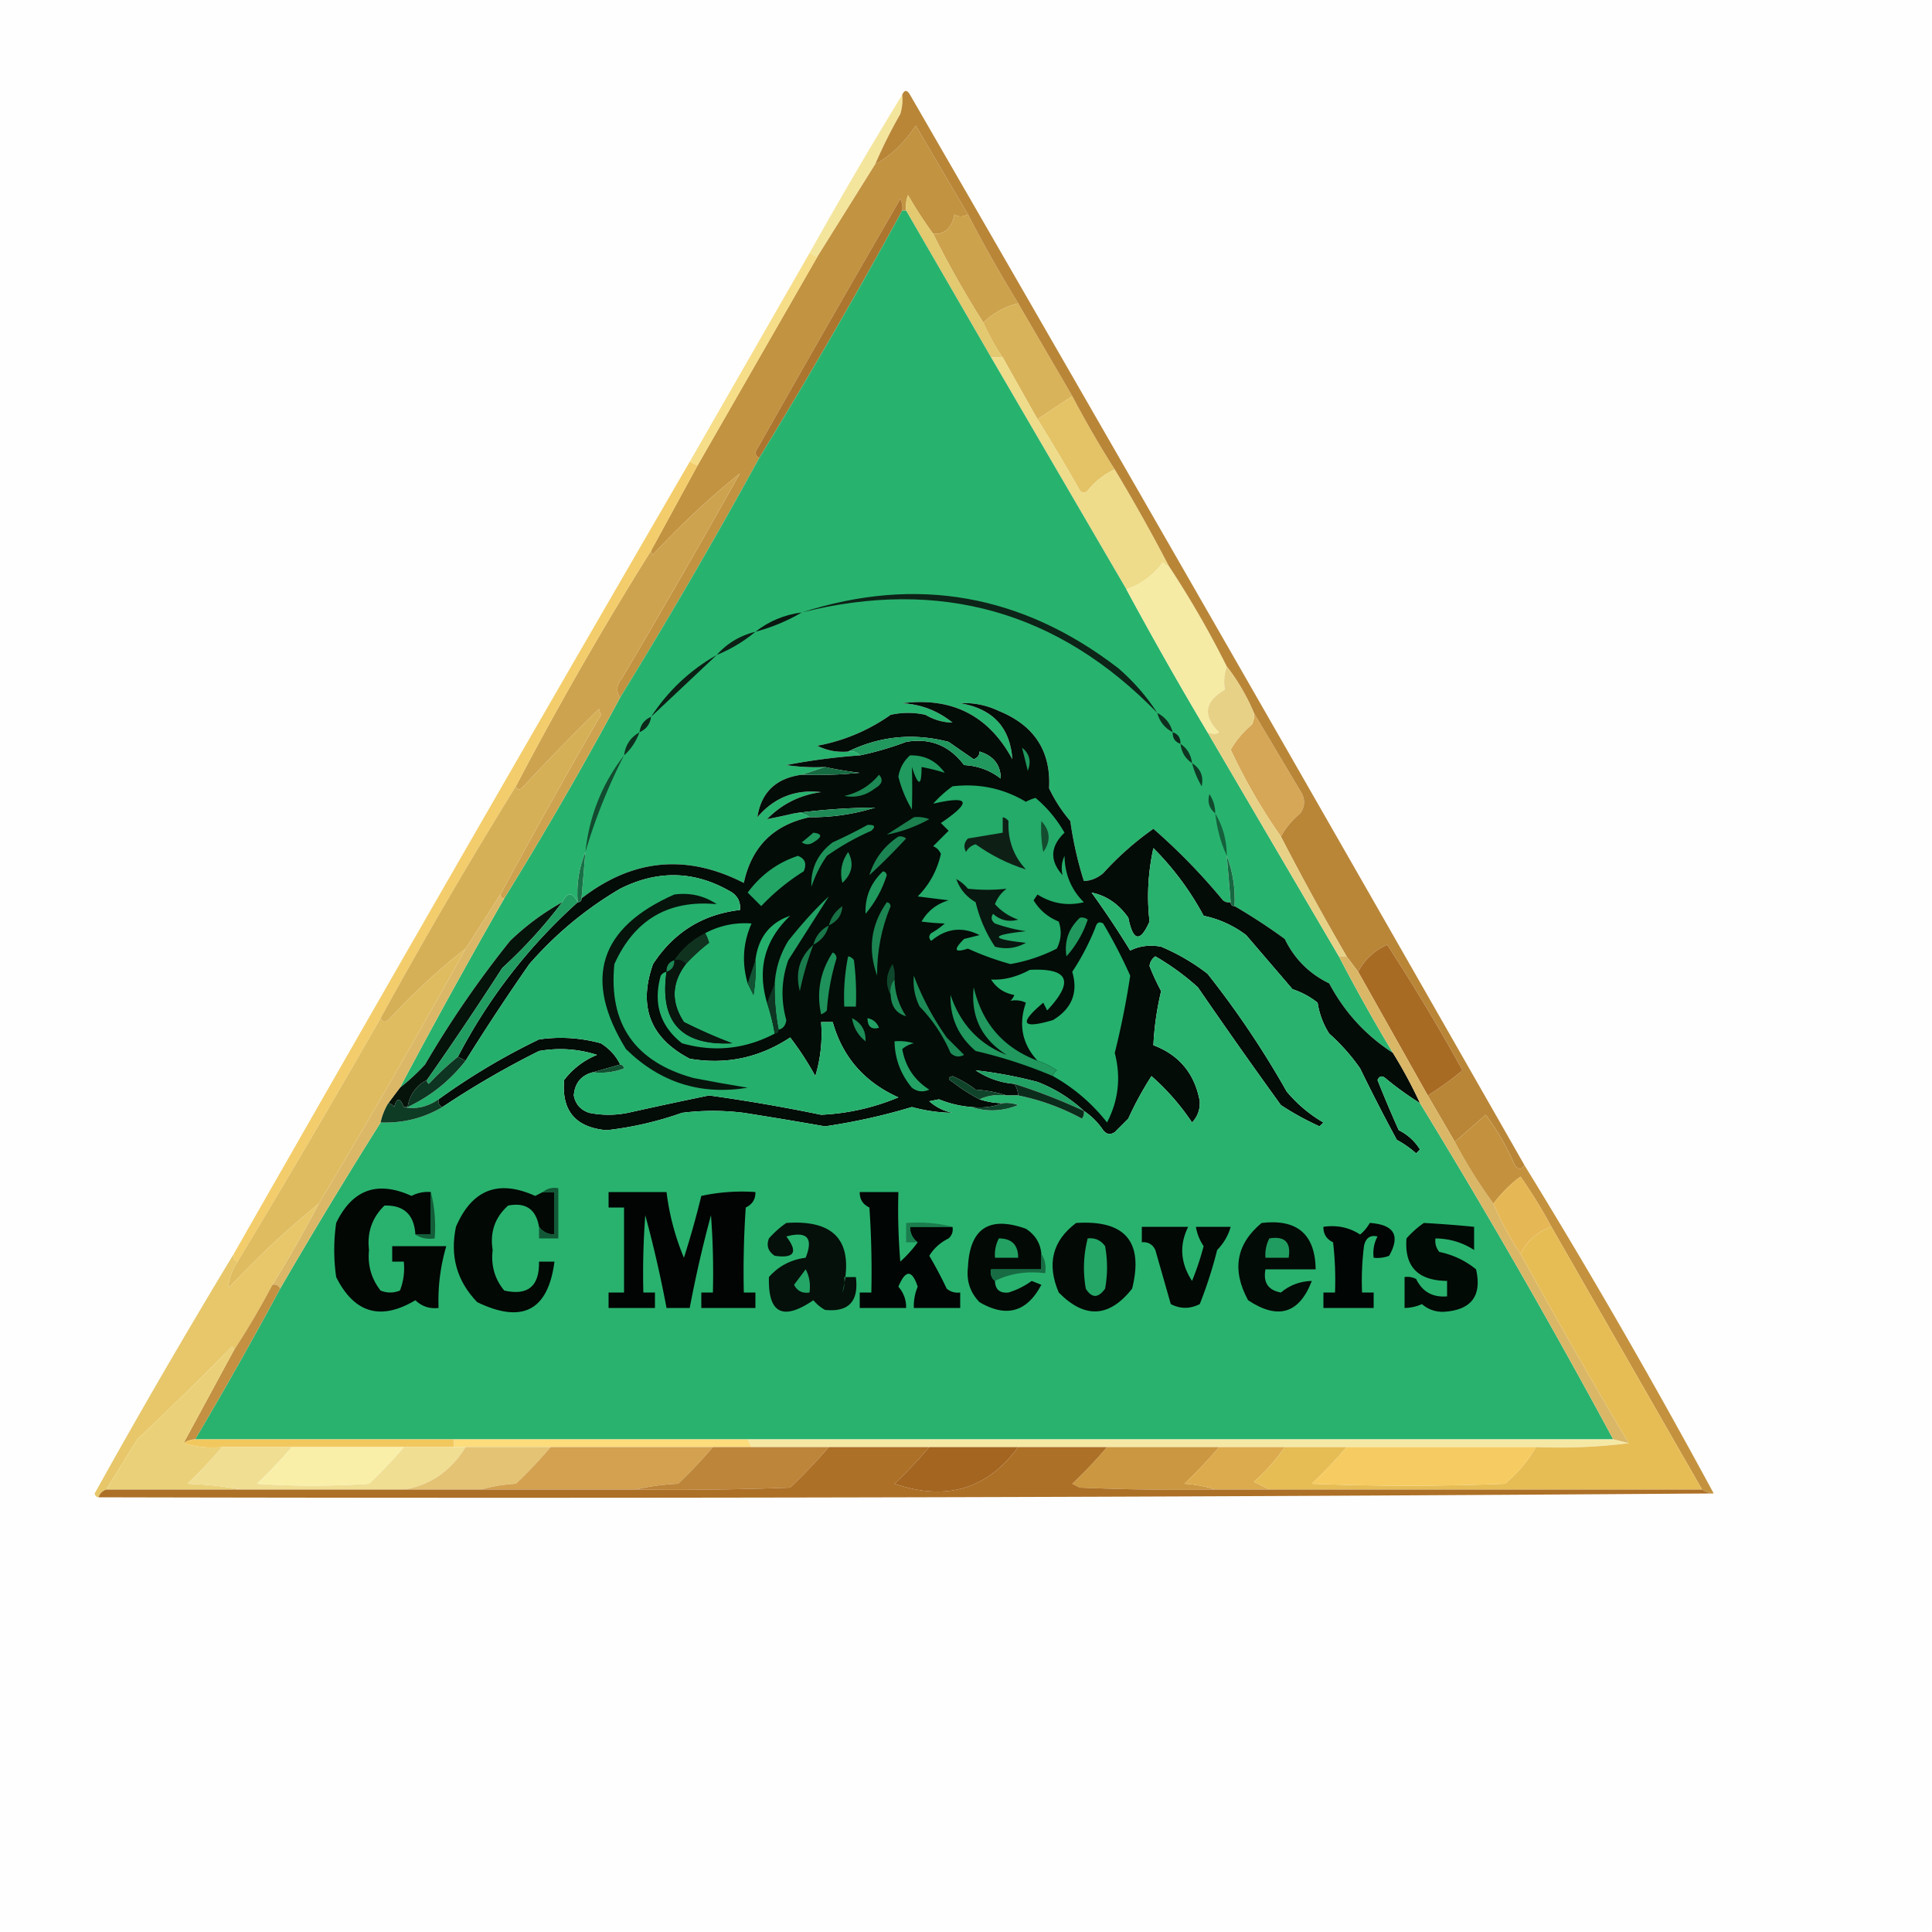 <?xml version="1.0" encoding="UTF-8"?>
<svg data-bbox="-0.5 -0.5 500 500" height="500" width="500" xmlns="http://www.w3.org/2000/svg" shape-rendering="geometricPrecision" text-rendering="geometricPrecision" image-rendering="optimizeQuality" fill-rule="evenodd" clip-rule="evenodd" data-type="ugc">
    <g>
        <path d="M-.5-.5h500v500H-.5z" fill="#fefefe"/>
        <path d="M233.5 24.5a12.9 12.9 0 0 1-.5 5 129 129 0 0 0-6.5 13l-15 24-2-1a1232 1232 0 0 1 24-41" fill="#f4e59d"/>
        <path d="M250.5 55.5q-2.02 1.007-3.5 0-1.027 5.324-5.5 5a113 113 0 0 1-6.5-10 8.4 8.4 0 0 0-.5 4h-1a4.93 4.93 0 0 0-.5-3 6418 6418 0 0 0-37.5 65.5q.105 1.148 1 1.5a1422 1422 0 0 1-36 62q-1.681-2.384.5-5a2627 2627 0 0 0 30.5-53q-11.484 9.198-22.5 21-.598-.343-.5-1 5.982-10.96 12-22l31-54 15-24q5.98-3.2 10.5-10 6.768 11.54 13.5 23" fill="#c29340"/>
        <path d="M250.5 55.5a387 387 0 0 0 13 23q-5.229 1.325-9 5a248 248 0 0 1-13-23q4.473.324 5.5-5 1.48 1.007 3.5 0" fill="#cda24c"/>
        <path d="M241.5 60.5a248 248 0 0 0 13 23 59 59 0 0 0 5 9h-3l-22-38a8.4 8.4 0 0 1 .5-4 113 113 0 0 0 6.5 10" fill="#e3c96f"/>
        <path d="m263.5 78.5 14 24-9 6-9-16a59 59 0 0 1-5-9q3.771-3.675 9-5" fill="#d9b359"/>
        <path d="m209.5 65.5 2 1-31 54-2-1z" fill="#f6dd88"/>
        <path d="M233.5 54.5a1504 1504 0 0 1-37 64q-.895-.352-1-1.5A6418 6418 0 0 1 233 51.5q.724 1.422.5 3" fill="#ac762f"/>
        <path d="M277.5 102.5a268 268 0 0 0 11 19q-4.088 1.82-7 5.5-1 1-2 0a499 499 0 0 0-11-18.5z" fill="#e4c366"/>
        <path d="M256.5 92.5h3l9 16a499 499 0 0 1 11 18.5q1 1 2 0 2.912-3.68 7-5.5a460 460 0 0 1 14 25q-.926-.166-1.5-1-3.837 5.136-9.5 7a171874 171874 0 0 1-35-60" fill="#eedc8a"/>
        <path d="M233.5 54.5h1l22 38q17.523 30.053 35 60a1005 1005 0 0 0 21 37q17.023 29.053 34 58a460 460 0 0 0 14 25q-10.543-6.798-16.5-18-7.75-3.75-11.5-11.5a151 151 0 0 0-13-8.5q.33-6.9-2-13l1 12a2.43 2.43 0 0 1-2-.5 157 157 0 0 0-18-18.5 78.6 78.6 0 0 0-13 11.5q-2.332 1.934-5 2a95 95 0 0 1-3.5-15.5 38.3 38.3 0 0 1-5.5-8.5q.78-14.384-13-20-4.83-2.288-10-2 12.639 2.127 13.5 14.5-9.189-16.97-28.5-14.5 7.315.408 13 5-3.63-.037-7-2-4.5-1-9 0-8.653 6.078-19 8 3.77 1.878 8 1.5 1.937-.356 3 1a160 160 0 0 0-19 2.5q4.975.747 10 .5l-6 2q-10.014 1.33-11.5 11 6.558-7.658 16.5-6.5-8.217 1.108-14 7 3.385-.656 7-1.5 2.398-.401 4 1-14 3-17 17-22.185-11.369-42 4l1-12q-2.516 6.067-2 13-2-4-4 0-7.329 4.059-13.5 10a263.6 263.6 0 0 0-22 32 54.5 54.5 0 0 1-6.5 6 1740 1740 0 0 1 27-49 998 998 0 0 0 30-52 1422 1422 0 0 0 36-62 1504 1504 0 0 0 37-64" fill="#27b36e"/>
        <path d="M302.5 146.5a250 250 0 0 1 15 26q-1.02 2.835-.5 6-7.962 4.608-1.5 11-1.1.88-3 0a1005 1005 0 0 1-21-37q5.663-1.864 9.5-7 .574.834 1.5 1" fill="#f5eba4"/>
        <path d="M160.5 180.5a998 998 0 0 1-30 52q-1 0-1-1a1818 1818 0 0 1 26-46.5l-.5-1.5a551 551 0 0 0-19.5 20q-1.393 1.575-2 0a914 914 0 0 1 35-61q-.098.657.5 1 11.016-11.802 22.5-21a2627 2627 0 0 1-30.5 53q-2.181 2.616-.5 5" fill="#cea34f"/>
        <path d="M207.5 158.5q-5.57 3.278-12 5 5.248-4.12 12-5" fill="#0a1810"/>
        <path d="M195.5 163.5a37.8 37.8 0 0 1-10 6q3.992-4.503 10-6" fill="#0c1f15"/>
        <path d="M299.5 184.5q-38.333-39.437-92-26 44.578-14.339 82 14.5 5.908 5.144 10 11.5" fill="#0d2418"/>
        <path d="M185.5 169.5q-8.46 7.958-17 16 6.57-10.072 17-16" fill="#0b1f14"/>
        <path d="M318.5 233.5q0 1 1 1a151 151 0 0 1 13 8.5q3.75 7.75 11.5 11.5 5.957 11.202 16.5 18 3.9 6.301 7 13a83 83 0 0 1-9-6.5q-1.248-1.032-2 .5a315 315 0 0 0 5.5 13 13.27 13.27 0 0 1 5.5 5l-1 1a26 26 0 0 0-5-3.5 483 483 0 0 1-9.5-18.5 51 51 0 0 0-8-9 20.5 20.5 0 0 1-3-8 20.9 20.9 0 0 0-6.5-3.5l-12-14a27.5 27.5 0 0 0-11-5 74.4 74.4 0 0 0-13-17.5q-2.086 9.496-1 19-3.642 8.205-5.5-1-3.74-5.324-9.5-6.5a240 240 0 0 1 10 15q3.621-1.81 8-1a53.7 53.7 0 0 1 12 7 236 236 0 0 1 20.5 30.5q4.128 4.89 9.5 8l-1 1a73 73 0 0 1-10-5.5 1538 1538 0 0 1-21.5-30.5 64.8 64.8 0 0 0-11-8q-1.305.912-1.5 2.5a58 58 0 0 0 3 6.5 76 76 0 0 0-2 14q10.034 3.794 12 14.5.156 3.218-2 5.5-4.518-6.76-10.5-12a86 86 0 0 0-6 11l-3.5 3.5q-1.702 1.124-3-.5a17.9 17.9 0 0 0-5-5q-5.196-4.857-12-7.5-7.996-2.1-16-3 4.592 3.052 10 3.5.915 1.337 1 3h-3q-3.703-1.226-8-1.5a27 27 0 0 0-6-3.5q-1.794.519 0 1.5a46 46 0 0 0 7 4.5 19.2 19.2 0 0 0 6 1q-3.672 1.46-8 1a27.7 27.7 0 0 1-8.5-2l-2.5.5a12.8 12.8 0 0 0 6 3 42 42 0 0 1-10.5-1.5 156.5 156.5 0 0 1-22.5 5 1172 1172 0 0 0-21-3.5 64.2 64.2 0 0 0-16 0 87.6 87.6 0 0 1-19.5 4.5q-12.067-1.06-11-13 3.397-4.4 8.5-6.5-7.323-2.332-15-1a230 230 0 0 0-25 14.5q-1.257-.512-1-2a169.7 169.7 0 0 1 26-15.5 39.1 39.1 0 0 1 16 1q3.398 2.14 5 5.5l-7 2q-4.583 1.119-5 6 .646 3.399 4 4.5 5 1 10 0a1180 1180 0 0 1 21-4.5 439 439 0 0 1 29 5 58.5 58.5 0 0 0 20-4.5q-13.18-5.914-17-19.5h-3q.568 7.196-1.5 14a76.5 76.5 0 0 0-6.5-10q-11.929 7.895-26 5.5-15.345-8.023-9.5-24.5 8.052-12.332 22.5-14 .305-2.835-2-4.5-14.116-8.46-29-1-13.272 7.782-23.5 19.5a598 598 0 0 0-16.5 25l-2-1q11.907-22.828 31-40 1 0 1-1 19.815-15.369 42-4 3-14 17-17 8.73.075 17-2.5-10.695.091-21 1.5-3.615.844-7 1.5 5.783-5.892 14-7-9.942-1.158-16.5 6.5 1.486-9.67 11.5-11a113 113 0 0 0 15-.5 98 98 0 0 1-9-1.5 50.5 50.5 0 0 1-10-.5 160 160 0 0 1 19-2.5 82 82 0 0 0 12-3.5q9.282-1.614 15 6 5.364.285 9.5 3.5-.062-5.342-5.5-7 .017 1.412-1.5 2a1639 1639 0 0 1-6.5-4.5q-13.593-3.536-26 2.5-4.23.378-8-1.5 10.347-1.922 19-8 4.5-1 9 0 3.37 1.963 7 2-5.685-4.592-13-5 19.311-2.47 28.5 14.5-.861-12.373-13.5-14.5 5.17-.288 10 2 13.78 5.616 13 20a38.3 38.3 0 0 0 5.5 8.5 95 95 0 0 0 3.5 15.5q2.668-.066 5-2a78.6 78.6 0 0 1 13-11.5 157 157 0 0 1 18 18.5 2.43 2.43 0 0 0 2 .5" fill="#030c07"/>
        <path d="M299.5 184.5q3.13 1.627 4 5-3.13-1.627-4-5" fill="#0e301f"/>
        <path d="M168.5 185.5q-.357 2.856-3 4 .357-2.856 3-4" fill="#0c281a"/>
        <path d="M303.5 189.5q2.11.71 2 3-2.11-.71-2-3" fill="#0d2a1b"/>
        <path d="M165.5 189.5q-1.26 3.53-4 6 .517-4.047 4-6" fill="#0e301e"/>
        <path d="M305.5 192.5q2.625 1.739 3 5-2.625-1.739-3-5" fill="#0f3521"/>
        <path d="M264.5 193.5q2.911 2.267 1.5 6z" fill="#20965c"/>
        <path d="M235.5 195.5q5.679-.16 9 4.5a50 50 0 0 0-6-1.5q.005 7.638-2.5 0 .162 5.485 0 11a31.8 31.8 0 0 1-3.5-8.5q.544-3.288 3-5.5" fill="#219a5f"/>
        <path d="M222.5 195.5q-1.063-1.356-3-1 12.407-6.036 26-2.5a1639 1639 0 0 0 6.5 4.5q1.517-.588 1.5-2 5.438 1.658 5.5 7-4.136-3.215-9.5-3.5-5.718-7.614-15-6a82 82 0 0 1-12 3.5" fill="#20985e"/>
        <path d="M308.5 197.5q3.313 2.127 2.5 6a23.4 23.4 0 0 1-2.5-6" fill="#0e3b25"/>
        <path d="M213.5 198.5a98 98 0 0 0 9 1.5 113 113 0 0 1-15 .5z" fill="#166a41"/>
        <path d="M246.5 203.5q10.282-1.213 19 4a11.5 11.5 0 0 1 2.5-1q4.488 3.75 7.5 9-5.564 5.341-.5 11a7.5 7.5 0 0 1 .5-5q.11 7.125 5 12-6.38 1.525-12-2l-1 1.5q2.294 3.787 6.5 5.5 1.22 3.603-.5 7a42.4 42.4 0 0 1-12 4 72.5 72.5 0 0 1-11-4q-5.256 1.737-1-2.5l4-1q-6.704-3.381-12.5 1.5-1-1 0-2a20.5 20.5 0 0 0 3.5-2.5 60 60 0 0 1-6-.5q2.386-4.134 7-5.5l-8-1q4.557-4.61 6-11-.608-1.418-2-2l4-4-2-2q12.195-8.288-2-5 2.345-2.604 5-4.5" fill="#24aa69"/>
        <path d="M161.5 195.5a145 145 0 0 0-10 25q1.502-14.026 10-25" fill="#124b2f"/>
        <path d="M227.5 200.5q1.717 1.939-1 3.5-3.621 2.828-8 2 5.48-1.245 9-5.5" fill="#1d8954"/>
        <path d="M324.5 184.5q6.211 10.406 12.5 21 1.197 2.639-.5 5-3.135 2.62-5 6a149 149 0 0 1-13-22.5 25.4 25.4 0 0 1 5.5-6.5 4.93 4.93 0 0 0 .5-3" fill="#d6a756"/>
        <path d="M394.5 301.5q-1.034 1.911-2.5 0a62.7 62.7 0 0 0-7.5-13 4602 4602 0 0 1-8 7l-7-12a80 80 0 0 0 9-6.5 531 531 0 0 0-19.5-32.5q-5.01 2.264-7.5 7l-3-4a700 700 0 0 1-17-31q1.865-3.38 5-6 1.697-2.361.5-5-6.289-10.594-12.5-21-2.766-6.546-7-12a250 250 0 0 0-15-26 460 460 0 0 0-14-25 268 268 0 0 1-11-19l-14-24a387 387 0 0 1-13-23q-6.732-11.46-13.5-23-4.52 6.8-10.5 10a129 129 0 0 1 6.5-13q.74-2.45.5-5 .865-1.91 2 0a57951 57951 0 0 1 159 277" fill="#b98638"/>
        <path d="m178.5 119.5 2 1q-6.018 11.04-12 22a914 914 0 0 0-35 61 1327 1327 0 0 0-35 60 2961 2961 0 0 1-37 63q-1.258-.512-1-2a31405 31405 0 0 1 118-205" fill="#f3cd6b"/>
        <path d="M314.5 210.5q-2.399-1.948-1.5-5 1.514 2.288 1.5 5" fill="#104b2e"/>
        <path d="M209.5 211.5q-1.602-1.401-4-1 10.305-1.409 21-1.5a55.3 55.3 0 0 1-17 2.5" fill="#1e8b56"/>
        <path d="M236.5 211.5a8.4 8.4 0 0 1 4 .5q-5.34 2.942-11 4a786 786 0 0 0 7-4.5" fill="#1b7f4e"/>
        <path d="M259.5 211.5q.926.166 1.5 1-.335 7.291 4.5 12.5-6.857-2.129-13-6.5-1.721.477-2.5 2-1.026-1.926.5-3.5l9-1.5z" fill="#0e2016"/>
        <path d="M269.5 212.5q3.494 3.744.5 8a32.5 32.5 0 0 1-.5-8" fill="#134c2f"/>
        <path d="M210.5 215.5q3.513.412 0 2.5-1.5 1-3 0a81 81 0 0 0 3-2.5" fill="#20985e"/>
        <path d="M232.5 216.5a2.43 2.43 0 0 1 2 .5 174 174 0 0 1-9.5 9.5q1.881-6.2 7.5-10" fill="#1c8452"/>
        <path d="M314.5 210.5q2.975 4.949 3 11-2.361-5.11-3-11" fill="#14613c"/>
        <path d="M367.5 285.5a1860 1860 0 0 1 50 87h-367a1113 1113 0 0 0 22-39 1397 1397 0 0 1 26-43q8.746.314 16-4a230 230 0 0 1 25-14.5q7.677-1.332 15 1-5.103 2.1-8.5 6.5-1.067 11.94 11 13a87.6 87.6 0 0 0 19.5-4.5 64.2 64.2 0 0 1 16 0 1172 1172 0 0 1 21 3.5 156.5 156.5 0 0 0 22.5-5q5.232 1.425 10.5 1.5a12.8 12.8 0 0 1-6-3l2.5-.5a27.7 27.7 0 0 0 8.5 2q5.862 1.947 12-.5a8.4 8.4 0 0 0-4-.5 19.2 19.2 0 0 1-6-1q3.161-1.452 7-1h3q8.553 1.717 16.5 6a2.43 2.43 0 0 0 .5-2 17.9 17.9 0 0 1 5 5q1.298 1.624 3 .5l3.5-3.5a86 86 0 0 1 6-11q5.982 5.24 10.5 12 2.156-2.282 2-5.5-1.966-10.706-12-14.5a76 76 0 0 1 2-14 58 58 0 0 1-3-6.5q.195-1.588 1.5-2.5a64.8 64.8 0 0 1 11 8 1538 1538 0 0 0 21.5 30.5 73 73 0 0 0 10 5.5l1-1q-5.372-3.11-9.5-8a236 236 0 0 0-20.5-30.5 53.7 53.7 0 0 0-12-7q-4.379-.81-8 1a240 240 0 0 0-10-15q5.76 1.176 9.5 6.5 1.858 9.205 5.5 1-1.086-9.504 1-19a74.4 74.4 0 0 1 13 17.5 27.5 27.5 0 0 1 11 5l12 14a20.9 20.9 0 0 1 6.5 3.5 20.5 20.5 0 0 0 3 8 51 51 0 0 1 8 9 483 483 0 0 0 9.5 18.5 26 26 0 0 1 5 3.5l1-1a13.27 13.27 0 0 0-5.5-5 315 315 0 0 1-5.5-13q.752-1.532 2-.5a83 83 0 0 0 9 6.5" fill="#29b26e"/>
        <path d="M206.5 221.5q2.766 1.056 1.5 4a56 56 0 0 0-11 9l-3.5-3.5q5.125-6.91 13-9.5" fill="#23a566"/>
        <path d="M219.5 220.5q2.344 4.418-1.5 8-1.077-4.36 1.5-8" fill="#1f945b"/>
        <path d="m129.5 231.5-9 14q-10.203 7.91-20 18.5-1.405 1.038-2-.5a1327 1327 0 0 1 35-60q.607 1.575 2 0a551 551 0 0 1 19.5-20l.5 1.5a1818 1818 0 0 0-26 46.5" fill="#d6b057"/>
        <path d="M224.5 213.5q2.818-.16 1 1.5a64.8 64.8 0 0 0-11.5 6.5 31 31 0 0 0-4 8q-.333-7.087 5.5-11.5a126 126 0 0 0 9-4.5" fill="#1f925a"/>
        <path d="m151.5 220.5-1 12q0 1-1 1-.516-6.933 2-13" fill="#187146"/>
        <path d="M153.5 277.5q4.12.47 8-1-.186-.91-1-1-1.602-3.36-5-5.5a39.1 39.1 0 0 0-16-1 169.7 169.7 0 0 0-26 15.5q-4.404 3.004-9 2h1q8.928-4.214 15-12a598 598 0 0 1 16.5-25q10.228-11.718 23.5-19.5 14.884-7.46 29 1 2.305 1.665 2 4.5-14.448 1.668-22.5 14-5.845 16.477 9.5 24.5 14.071 2.395 26-5.5a76.5 76.5 0 0 1 6.5 10q2.068-6.804 1.5-14h3q3.82 13.586 17 19.5a58.5 58.5 0 0 1-20 4.5 439 439 0 0 0-29-5 1180 1180 0 0 0-21 4.5 25.2 25.2 0 0 1-10 0q-3.354-1.101-4-4.5.417-4.881 5-6" fill="#25af6c"/>
        <path d="M228.5 225.5q.814.09 1 1-1.771 5.587-5.5 10-.27-6.47 4.5-11" fill="#219a5f"/>
        <path d="M317.5 221.5q2.33 6.1 2 13-1 0-1-1z" fill="#166840"/>
        <path d="M247.5 227.5a10.5 10.5 0 0 1 3 2.5q5.065.553 10 0-2.099 1.593-3 4 2.439 2.728 6 4-3.63 1.03-6.5-1.5-.926 1.423.5 2.5a43.4 43.4 0 0 0 8 2q-14 1.5 0 3-3.795 2.133-8 1a35.4 35.4 0 0 1-5-11.5q-3.656-2.147-5-6" fill="#08170f"/>
        <path d="M174.5 231.5q6.066-.813 11 2.5-18.7-1.769-26.5 15.5-2.311 23.227 20.5 29.5 6.977 1.348 14 2.5-18.27 2.992-31.5-10-16.72-27.08 12.5-40" fill="#06140c"/>
        <path d="M214.5 239.5q.797-3.066 3.5-5-.115 3.407-3.5 5" fill="#187045"/>
        <path d="M229.5 233.5q.814.09 1 1-3.582 8.598-3.5 18-3.685-10.15 2.5-19" fill="#1c8552"/>
        <path d="M198.5 259.5a54 54 0 0 1 2 8q-11.52 6.043-24 2.5-8.51-6.728-5.5-17.5.575-.834 1.5-1-2.769 19.484 17 18.5a130 130 0 0 1-12.5-5.5q-5.052-7.684.5-15a47.4 47.4 0 0 1 6-5.5 11 11 0 0 0-1-2.5q5.674-2.979 12-2.5-3.327 7.536-1 15.5l1.5 3q.747-4.473.5-9 1.087-8.797 9-11.5-9.876 9.382-6 22.5" fill="#25af6c"/>
        <path d="M279.5 237.5a2.43 2.43 0 0 1 2 .5 27.2 27.2 0 0 1-5.5 9.5q-.906-5.873 3.5-10" fill="#21995e"/>
        <path d="M272.5 278.5q.166-.926 1-1.5a19.2 19.2 0 0 0-5-2.5q-5.952-6.482-3-15-1.824-.894-4-.5a3.65 3.65 0 0 0 1-1.5q-3.929-.714-6-4 4.902.278 10-2.5 15.138-.779 4.5 10.5l-1-2q-9.63 8.07 2.5 4.5 7.35-4.433 5-12.5a63 63 0 0 0 6-11.5q.525-1.886 2-1a132 132 0 0 1 7 13.5 215 215 0 0 1-4 20q2.448 9.408-2 18a46.65 46.65 0 0 0-14-12" fill="#25b06d"/>
        <path d="M317.5 172.5q4.234 5.454 7 12a4.93 4.93 0 0 1-.5 3 25.4 25.4 0 0 0-5.5 6.5 149 149 0 0 0 13 22.5 700 700 0 0 0 17 31h-2a150289 150289 0 0 1-34-58q1.9.88 3 0-6.462-6.392 1.5-11-.52-3.165.5-6" fill="#e7d186"/>
        <path d="M145.5 233.5q-6.854 9.113-15.5 17a896 896 0 0 1-19.5 29q-4.235 2.239-5 7h-1q-1.443-3.729-2.5 0-.575-.834-1.5-1a309 309 0 0 1 3-4 54.5 54.5 0 0 0 6.5-6 263.6 263.6 0 0 1 22-32q6.171-5.941 13.5-10" fill="#06130b"/>
        <path d="M214.5 239.5q-.87 3.373-4 5 .87-3.373 4-5" fill="#19774a"/>
        <path d="M182.5 241.5q.635 1.147 1 2.5a47.4 47.4 0 0 0-6 5.5q-1.063-1.356-3-1 3.074-4.575 8-7" fill="#103320"/>
        <path d="M201.5 266.5a55 55 0 0 1-1-12q.387-5.91 3.5-11 5.628-7.055 10.5-11.5-5.228 8.235-10.5 16.5-2.69 7.655-.5 15.5-.276 2.064-2 2.5" fill="#22a164"/>
        <path d="M174.5 248.5q1.937-.356 3 1-5.552 7.316-.5 15a130 130 0 0 0 12.5 5.5q-19.769.984-17-18.5 2.11-.71 2-3" fill="#08160e"/>
        <path d="M219.5 247.5q.925.166 1.5 1 .749 5.979.5 12h-3a52.4 52.4 0 0 1 1-13" fill="#20985e"/>
        <path d="M174.5 248.5q.11 2.29-2 3-.11-2.29 2-3" fill="#1d8854"/>
        <path d="M215.5 246.5q.895.353 1 1.5a58.5 58.5 0 0 0-2.5 13.5 3.65 3.65 0 0 1-1.5 1q-1.856-8.586 3-16" fill="#1f915a"/>
        <path d="M210.5 244.5a80 80 0 0 0-3.5 12q-1.88-7.207 3.5-12" fill="#1a7b4c"/>
        <path d="M231.5 253.5q-1.401 1.602-1 4-2.114-4.016.5-8a8.4 8.4 0 0 1 .5 4" fill="#0f472c"/>
        <path d="M149.5 233.5q-19.093 17.172-31 40a73.5 73.5 0 0 0-7.5 7q-.598-.342-.5-1a896 896 0 0 0 19.5-29q8.646-7.887 15.5-17 2-4 4 0" fill="#219d61"/>
        <path d="M195.5 248.5a41 41 0 0 1-.5 9l-1.5-3z" fill="#115433"/>
        <path d="M200.5 254.5a55 55 0 0 0 1 12q0 1-1 1a54 54 0 0 0-2-8z" fill="#0e3622"/>
        <path d="M231.5 253.5q.144 5.184 3 9.5-3.757-1.06-4-5.5-.401-2.398 1-4" fill="#1d8a55"/>
        <path d="m369.5 283.5-18-32q2.49-4.736 7.5-7a531 531 0 0 1 19.5 32.5 80 80 0 0 1-9 6.5" fill="#a86b24"/>
        <path d="M224.5 263.5q2.133.375 3 2.5-2.983.779-3-2.5" fill="#22a264"/>
        <path d="M220.5 263.5q3.678 1.854 3.5 6-2.92-2.344-3.5-6" fill="#1d8c56"/>
        <path d="M236.5 252.5q3.178 8.466 8.5 16l4.5 4.5q-1.926 1.026-3.5-.5a39.5 39.5 0 0 0-8-12q-1.878-3.77-1.5-8" fill="#1d8b56"/>
        <path d="M268.5 274.5a19.2 19.2 0 0 1 5 2.5q-.834.574-1 1.5a119 119 0 0 0-20-6.5q-6.763-5.769-6.5-14.5 3.839 11.328 14.5 15.5-9.732-6.212-8.5-17.5 3.228 13.97 16.5 19" fill="#20985e"/>
        <path d="M129.5 231.5q0 1 1 1a1740 1740 0 0 0-27 49 309 309 0 0 0-3 4 16.3 16.3 0 0 0-2 5 1397 1397 0 0 0-26 43q-.513-1.258-2-1a325 325 0 0 0 12-21 2125 2125 0 0 0 38-66z" fill="#dbb867"/>
        <path d="M160.5 275.5q.814.09 1 1a16.9 16.9 0 0 1-8 1z" fill="#104f30"/>
        <path d="M120.5 245.5a2125 2125 0 0 1-38 66q-11.953 9.667-23.5 22 .355-3.733 2.5-7a2961 2961 0 0 0 37-63q.595 1.538 2 .5 9.797-10.59 20-18.5" fill="#dfbc60"/>
        <path d="M231.5 269.5a12.9 12.9 0 0 1 5 .5 6.8 6.8 0 0 0-3 1.5q1.208 6.812 7 10.5-2.418 1.08-4.5-.5-4.368-5.23-4.5-12" fill="#23a365"/>
        <path d="m118.5 273.5 2 1q-6.072 7.786-15 12 .765-4.761 5-7-.098.658.5 1a73.5 73.5 0 0 1 7.5-7" fill="#0d3521"/>
        <path d="M280.5 287.5a148.5 148.5 0 0 0-18-7q-5.408-.448-10-3.5 8.004.9 16 3 6.804 2.643 12 7.5" fill="#22a164"/>
        <path d="M260.5 283.5q-3.839-.452-7 1a46 46 0 0 1-7-4.5q-1.794-.981 0-1.5a27 27 0 0 1 6 3.5q4.297.274 8 1.5" fill="#10442a"/>
        <path d="M262.5 280.5a148.5 148.5 0 0 1 18 7 2.43 2.43 0 0 1-.5 2q-7.947-4.283-16.5-6a5.73 5.73 0 0 0-1-3" fill="#0b2c1b"/>
        <path d="M259.5 285.5a8.4 8.4 0 0 1 4 .5q-6.138 2.447-12 .5 4.328.46 8-1" fill="#0e462b"/>
        <path d="M104.5 286.5q4.596 1.004 9-2-.257 1.488 1 2-7.254 4.314-16 4a16.3 16.3 0 0 1 2-5q.925.166 1.5 1 1.057-3.729 2.5 0" fill="#0e3b24"/>
        <path d="M346.5 247.5h2l3 4 18 32 7 12a129 129 0 0 0 10 16 77.7 77.7 0 0 0 7 13 1768 1768 0 0 0 28 49l-4-1a1860 1860 0 0 0-50-87 122 122 0 0 0-7-13 460 460 0 0 1-14-25" fill="#dab767"/>
        <path d="M394.5 301.5a1778 1778 0 0 1 49 85 5.73 5.73 0 0 1-3-1l-39-68a131 131 0 0 0-8-13 34.8 34.8 0 0 0-7 7 129 129 0 0 1-10-16q3.97-3.466 8-7a62.7 62.7 0 0 1 7.5 13q1.466 1.911 2.5 0" fill="#c4923e"/>
        <path d="M111.5 308.5v11h-4q-.471-7.726-8-7.5-4.811 4.68-4 11.5-.585 5.937 3 10.5 2.5 1 5 0 1.402-3.571 1-7.5h-3v-4h14a49.9 49.9 0 0 0-2 16q-3.481.406-6-2-13.472 8.038-20.5-6a49.3 49.3 0 0 1 0-14q6.278-13.009 19.5-7a9.1 9.1 0 0 1 5-1" fill="#020704"/>
        <path d="M140.5 308.5h3v11q-2.549-.04-4-2-1.17-6.837-8-5.5-5.115 4.569-4 11.5-.717 5.999 3 10.5 9.198 2.06 9-7.5h4q-2.459 18.984-20 10.5-7.89-8.184-5.5-19.5 6.208-14.474 20.5-8 1.025-.544 2-1" fill="#020804"/>
        <path d="M111.5 308.5q1.475 5.697 1 12-2.872.426-5-1h4z" fill="#135d39"/>
        <path d="M140.5 308.5q1.602-1.401 4-1v13h-5v-3q1.451 1.96 4 2v-11z" fill="#125836"/>
        <path d="M157.5 308.5h15a64 64 0 0 0 4.5 17 233 233 0 0 0 4.5-16 49.9 49.9 0 0 1 14-1q.059 2.788-2.5 4a242 242 0 0 0-.5 22h3v4h-14v-4h3q.25-10.013-.5-20a312 312 0 0 0-5.5 24h-6a312 312 0 0 0-5.5-24q-.75 9.987-.5 20h3v4h-12v-4h4v-22h-4z" fill="#010402"/>
        <path d="M237.5 321.5q-1.96-1.451-2-4h11q.329 1.763-1 3-3.219 1.584-5 4.5 2.43 4.107 4.5 8.5 1.517 1.255 3.5 1v4h-12a13 13 0 0 1 1-5.5q-2.198-6.685-5 0 2.077 2.395 2 5.5h-12v-4h3q.25-11.011-.5-22-2.559-1.212-2.5-4h10q-.249 9.014.5 18a31.5 31.5 0 0 0 4.5-5" fill="#010503"/>
        <path d="M401.5 317.5q-5.379 1.875-8 7a77.7 77.7 0 0 1-7-13 34.8 34.8 0 0 1 7-7 131 131 0 0 1 8 13" fill="#e6b755"/>
        <path d="M203.5 316.5q19.362-1.355 14.5 18a8.4 8.4 0 0 0 .5-4h3q1.19 9.459-8 8.5a10.8 10.8 0 0 1-3-2.5q-11.907 8.101-11.5-6 3.74-4.247 9.5-5 3.078-7.675-5-5.5 4.634 6.087-3 5-2.567-1.7-1.5-4.5 2.096-2.356 4.5-4" fill="#05100a"/>
        <path d="M246.5 317.5h-11q.04 2.549 2 4h-3v-5q6.303-.475 12 1" fill="#1a7d4d"/>
        <path d="M278.5 316.5q19.025-1.239 14.5 17-8.895 11.27-19 1-4.72-11.074 4.5-18" fill="#030a05"/>
        <path d="M368.5 316.5q6.513.359 13 1v6q-4.477-2.918-10-3-.255 1.983 1 3.5 5.343 1.108 9.5 4.5 2.374 10.395-8.5 11-3.167.022-5.5-2-2.16.972-4.5 1v-8a4.93 4.93 0 0 1 3 .5q2.41 4.957 8 4.5v-4q-11.373-.114-10.5-11 2.096-2.356 4.5-4" fill="#020a05"/>
        <path d="M269.5 324.5v4h-13q-.356 1.937 1 3 .088 3.333 3.5 3a20.2 20.2 0 0 0 6-3l2.5 1q-5.583 10.61-16 4.5-3.625-3.718-3-9 .693-15.101 15-10 3.634 2.356 4 6.5" fill="#030a05"/>
        <path d="M295.5 317.5h12q-3.511 7.083 1 14a71 71 0 0 0 3-9q-1.57-2.334-2-5h9q-.959 3.39-3.5 6a114 114 0 0 1-4.5 14q-3.801 1.915-7.5 0l-4-14q-1.064-2.21-3.5-2z" fill="#020804"/>
        <path d="M326.5 316.5q13.776-1.641 14 12h-13q-.95 5.124 4 6 3.409-2.87 8-3-4.876 12.708-16.5 5-6.393-11.768 3.5-20" fill="#030b06"/>
        <path d="M354.5 316.5q9.454.636 5 8.5a8.4 8.4 0 0 1-4 .5q-.359-2.951 1-5.5-2.864-.672-3.5 2.5a72.4 72.4 0 0 0-.5 12h3v4h-13v-4h3a85 85 0 0 0-.5-13q-2.559-1.212-2.5-4 5.295-.766 9.5 2a10.5 10.5 0 0 0 2.5-3" fill="#010503"/>
        <path d="M281.5 320.5q2.835-.305 4.5 2a30.5 30.5 0 0 1 0 11q-2.676 3.755-5 0-1.152-6.63.5-13" fill="#24a767"/>
        <path d="M258.5 320.5q5 0 5 5h-6q-.201-2.687 1-5" fill="#22a163"/>
        <path d="M328.5 320.5q6-1 5 5h-6q-.201-2.687 1-5" fill="#219c60"/>
        <path d="M82.5 311.5a325 325 0 0 1-12 21 212 212 0 0 1-10 17q.098-.657-.5-1a831 831 0 0 1-24.5 24 2836 2836 0 0 0-8 13q-1.5.5-2 2-.814-.09-1-1a1945 1945 0 0 1 36-62q-.258 1.488 1 2-2.145 3.267-2.5 7 11.547-12.333 23.5-22" fill="#e7c76a"/>
        <path d="M269.5 324.5q1.426 2.128 1 5-7.19-.895-13 2-1.356-1.063-1-3h13z" fill="#176c43"/>
        <path d="M208.5 328.5q1.442 2.647 1 6-2.77.417-4-2a514 514 0 0 0 3-4" fill="#23a666"/>
        <path d="M70.5 332.5q1.487-.258 2 1a1113 1113 0 0 1-22 39 5.73 5.73 0 0 0-3 1q6.48-11.96 13-24a212 212 0 0 0 10-17" fill="#c39141"/>
        <path d="M60.5 349.5q-6.52 12.04-13 24 4.687 1.469 10 1a120 120 0 0 1-9 9.5q7.277.261 14 1.5h-35a2836 2836 0 0 1 8-13 831 831 0 0 0 24.5-24q.598.343.5 1" fill="#ead179"/>
        <path d="M50.5 372.5h67v2h-60q-5.313.469-10-1a5.73 5.73 0 0 1 3-1" fill="#f2c85e"/>
        <path d="M117.5 372.5h76l1 2h-77z" fill="#fcdc7b"/>
        <path d="M193.5 372.5h224l4 1q-11.724 1.489-24 1h-203z" fill="#f5e8a5"/>
        <path d="M57.5 374.5h18a120 120 0 0 1-9 9.5q14.5 1 29 0a120 120 0 0 0 9-9.5h16q-5.757 9.335-16 11h-42q-6.723-1.239-14-1.5a120 120 0 0 0 9-9.5" fill="#f0de93"/>
        <path d="M120.5 374.5h22a120 120 0 0 1-9 9.5q-4.792.271-9 1.5h-20q10.243-1.665 16-11" fill="#e4c375"/>
        <path d="M142.5 374.5h42a120 120 0 0 1-9 9.5q-5.784.265-11 1.5h-40q4.208-1.229 9-1.5a120 120 0 0 0 9-9.5" fill="#d3a150"/>
        <path d="M184.5 374.5h30a147 147 0 0 1-10 10.5q-19.994.75-40 .5 5.216-1.235 11-1.5a120 120 0 0 0 9-9.5" fill="#bd8539"/>
        <path d="M286.5 374.5h29a120 120 0 0 1-9 9.5q4.297.274 8 1.5-17.507.25-35-.5l-2-1a120 120 0 0 0 9-9.5" fill="#cb9740"/>
        <path d="M315.5 374.5h17q-3.376 4.887-8 9a71 71 0 0 1 4 2h-14q-3.703-1.226-8-1.5a120 120 0 0 0 9-9.5" fill="#dcab4e"/>
        <path d="m401.5 317.5 39 68h-112a71 71 0 0 0-4-2q4.624-4.113 8-9h16a120 120 0 0 1-9 9.5q25 1 50 0 4.915-4.15 8-9.5 12.276.489 24-1a1768 1768 0 0 1-28-49q2.621-5.125 8-7" fill="#e6bd55"/>
        <path d="M348.5 374.5h49q-3.085 5.35-8 9.5a625 625 0 0 1-50 0 120 120 0 0 0 9-9.5" fill="#f6cb61"/>
        <path d="M75.5 374.5h29a120 120 0 0 1-9 9.5q-14.5 1-29 0a120 120 0 0 0 9-9.5" fill="#f9efa9"/>
        <path d="M214.5 374.5h26a120 120 0 0 1-9 9.5q20.033 6.834 32-9.5h23a120 120 0 0 1-9 9.5l2 1q17.493.75 35 .5h126q1.337.915 3 1-207.895 1.5-418 1 .5-1.5 2-2h137q20.006.25 40-.5a147 147 0 0 0 10-10.5" fill="#ad7027"/>
        <path d="M240.5 374.5h23q-11.967 16.334-32 9.5a120 120 0 0 0 9-9.5" fill="#a36520"/>
    </g>
</svg>
